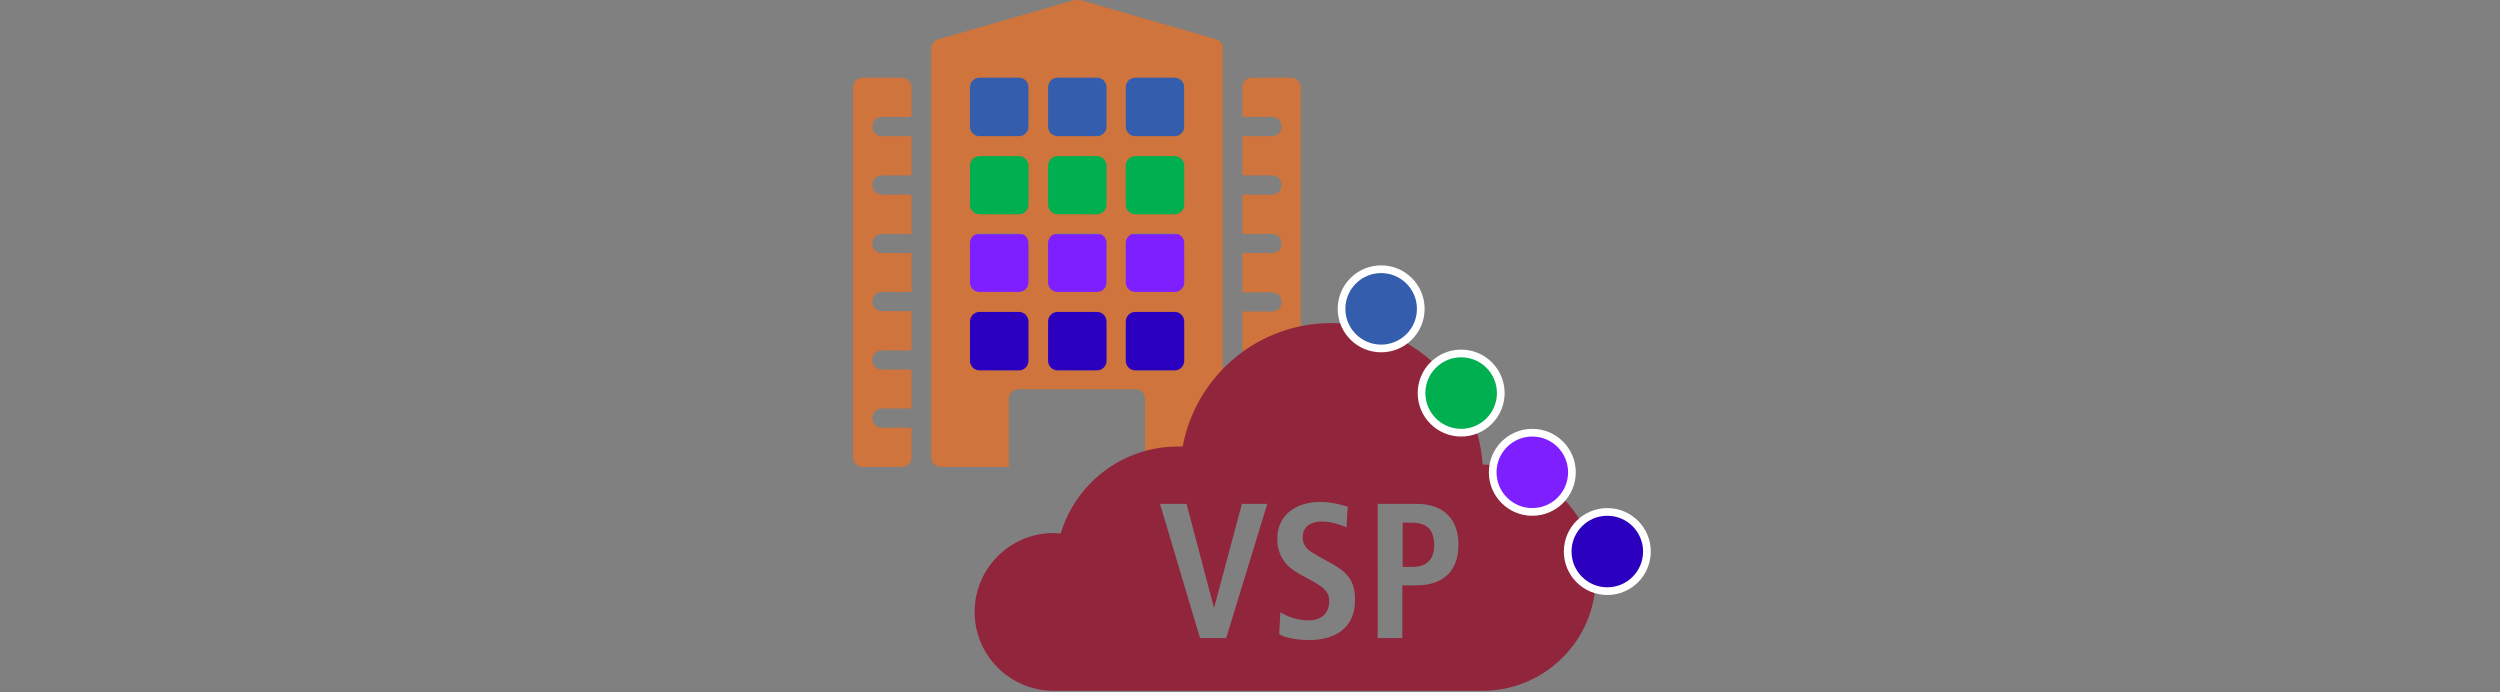 <?xml version="1.0" encoding="utf-8"?>
<!-- Generator: Adobe Illustrator 26.3.1, SVG Export Plug-In . SVG Version: 6.00 Build 0)  -->
<svg version="1.1" id="Layer_1" xmlns="http://www.w3.org/2000/svg" xmlns:xlink="http://www.w3.org/1999/xlink" x="0px" y="0px"
	 viewBox="0 0 650 180" style="enable-background:new 0 0 650 180;" xml:space="preserve">
<rect x="0" y="0" width="650" height="180" fill="#808080" stroke="none"/>
<style type="text/css">
	.st0{fill:#345DAE;}
	.st1{fill:#00B050;}
	.st2{fill:#7E1FFF;}
	.st3{fill:#2B00BF;}
	.st4{fill:#CE743C;}
	.st5{fill:#91253C;}
	.st6{fill:#345DAE;stroke:#FFFFFF;stroke-width:2;stroke-miterlimit:10;}
	.st7{fill:#00B050;stroke:#FFFFFF;stroke-width:2;stroke-miterlimit:10;}
	.st8{fill:#7E1FFF;stroke:#FFFFFF;stroke-width:2;stroke-miterlimit:10;}
	.st9{fill:#2B00BF;stroke:#FFFFFF;stroke-width:2;stroke-miterlimit:10;}
</style>
<g>
	<rect x="249.5" y="18.3" class="st0" width="58.4" height="17.7"/>
	<rect x="250.8" y="39" class="st1" width="58.4" height="17.7"/>
	<rect x="250.8" y="60.9" class="st2" width="58.4" height="17.7"/>
	<rect x="251.6" y="80.8" class="st3" width="58.4" height="17.7"/>
	<g>
		<path class="st4" d="M234.5,20.2h-10.2c-1.4,0-2.5,1.1-2.5,2.5v96.2c0,1.4,1.1,2.5,2.5,2.5h10.2c1.4,0,2.5-1.1,2.5-2.5v-7.7h-7.7
			c-1.4,0-2.5-1.1-2.5-2.5s1.1-2.5,2.5-2.5h7.7V96.1h-7.7c-1.4,0-2.5-1.1-2.5-2.5s1.1-2.5,2.5-2.5h7.7V80.9h-7.7
			c-1.4,0-2.5-1.1-2.5-2.5s1.1-2.5,2.5-2.5h7.7V65.8h-7.7c-1.4,0-2.5-1.1-2.5-2.5c0-1.4,1.1-2.5,2.5-2.5h7.7V50.6h-7.7
			c-1.4,0-2.5-1.1-2.5-2.5c0-1.4,1.1-2.5,2.5-2.5h7.7V35.4h-7.7c-1.4,0-2.5-1.1-2.5-2.5c0-1.4,1.1-2.5,2.5-2.5h7.7v-7.7
			C237,21.5,235.9,20.2,234.5,20.2z M316.2,10.2L280.8,0c-0.5-0.2-0.9-0.2-1.4,0l-35.4,10.2c-1.1,0.3-1.9,1.3-1.9,2.5v106.2
			c0,1.4,1.1,2.5,2.5,2.5h17.7v-17.7c0-1.4,1.1-2.5,2.5-2.5h30.4c1.4,0,2.5,1.1,2.5,2.5v17.7h17.7c1.4,0,2.5-1.1,2.5-2.5V12.7
			C318.1,11.6,317.3,10.5,316.2,10.2z M267.4,93.8c0,1.4-1.1,2.5-2.5,2.5h-10.2c-1.4,0-2.5-1.1-2.5-2.5V83.6c0-1.4,1.1-2.5,2.5-2.5
			h10.2c1.4,0,2.5,1.1,2.5,2.5V93.8z M267.4,73.4c0,1.4-1.1,2.5-2.5,2.5h-10.2c-1.4,0-2.5-1.1-2.5-2.5V63.2c0-1.4,1.1-2.5,2.5-2.5
			h10.2c1.4,0,2.5,1.1,2.5,2.5V73.4z M267.4,53.2c0,1.4-1.1,2.5-2.5,2.5h-10.2c-1.4,0-2.5-1.1-2.5-2.5V43.1c0-1.4,1.1-2.5,2.5-2.5
			h10.2c1.4,0,2.5,1.1,2.5,2.5V53.2z M267.4,32.9c0,1.4-1.1,2.5-2.5,2.5h-10.2c-1.4,0-2.5-1.1-2.5-2.5V22.7c0-1.4,1.1-2.5,2.5-2.5
			h10.2c1.4,0,2.5,1.1,2.5,2.5V32.9z M287.7,93.8c0,1.4-1.1,2.5-2.5,2.5H275c-1.4,0-2.5-1.1-2.5-2.5V83.6c0-1.4,1.1-2.5,2.5-2.5
			h10.2c1.4,0,2.5,1.1,2.5,2.5V93.8L287.7,93.8z M287.7,73.4c0,1.4-1.1,2.5-2.5,2.5H275c-1.4,0-2.5-1.1-2.5-2.5V63.2
			c0-1.4,1.1-2.5,2.5-2.5h10.2c1.4,0,2.5,1.1,2.5,2.5V73.4L287.7,73.4z M287.7,53.2c0,1.4-1.1,2.5-2.5,2.5H275
			c-1.4,0-2.5-1.1-2.5-2.5V43.1c0-1.4,1.1-2.5,2.5-2.5h10.2c1.4,0,2.5,1.1,2.5,2.5V53.2L287.7,53.2z M287.7,32.9
			c0,1.4-1.1,2.5-2.5,2.5H275c-1.4,0-2.5-1.1-2.5-2.5V22.7c0-1.4,1.1-2.5,2.5-2.5h10.2c1.4,0,2.5,1.1,2.5,2.5V32.9L287.7,32.9z
			 M307.9,93.8c0,1.4-1.1,2.5-2.5,2.5h-10.2c-1.4,0-2.5-1.1-2.5-2.5V83.6c0-1.4,1.1-2.5,2.5-2.5h10.2c1.4,0,2.5,1.1,2.5,2.5V93.8z
			 M307.9,73.4c0,1.4-1.1,2.5-2.5,2.5h-10.2c-1.4,0-2.5-1.1-2.5-2.5V63.2c0-1.4,1.1-2.5,2.5-2.5h10.2c1.4,0,2.5,1.1,2.5,2.5V73.4z
			 M307.9,53.2c0,1.4-1.1,2.5-2.5,2.5h-10.2c-1.4,0-2.5-1.1-2.5-2.5V43.1c0-1.4,1.1-2.5,2.5-2.5h10.2c1.4,0,2.5,1.1,2.5,2.5V53.2z
			 M307.9,32.9c0,1.4-1.1,2.5-2.5,2.5h-10.2c-1.4,0-2.5-1.1-2.5-2.5V22.7c0-1.4,1.1-2.5,2.5-2.5h10.2c1.4,0,2.5,1.1,2.5,2.5V32.9z
			 M335.7,20.2h-10.2c-1.4,0-2.5,1.1-2.5,2.5v7.7h7.7c1.4,0,2.5,1.1,2.5,2.5c0,1.4-1.1,2.5-2.5,2.5h-7.7v10.2h7.7
			c1.4,0,2.5,1.1,2.5,2.5c0,1.4-1.1,2.5-2.5,2.5h-7.7v10.2h7.7c1.4,0,2.5,1.1,2.5,2.5c0,1.4-1.1,2.5-2.5,2.5h-7.7v10.2h7.7
			c1.4,0,2.5,1.1,2.5,2.5s-1.1,2.5-2.5,2.5h-7.7v10.2h7.7c1.4,0,2.5,1.1,2.5,2.5s-1.1,2.5-2.5,2.5h-7.7v10.2h7.7
			c1.4,0,2.5,1.1,2.5,2.5s-1.1,2.5-2.5,2.5h-7.7v7.7c0,1.4,1.1,2.5,2.5,2.5h10.2c1.4,0,2.5-1.1,2.5-2.5V22.9
			C338.2,21.5,337.2,20.2,335.7,20.2z"/>
	</g>
	<g>
		<path class="st5" d="M367.1,135.9h-2.4v11.5h2.4c4,0,5.8-2,5.8-5.8C372.8,137.8,371.1,135.9,367.1,135.9z"/>
		<path class="st5" d="M385.5,120.8L385.5,120.8C384.1,100.3,367,84,346.2,84c-19.3,0-35.3,13.8-38.7,32.1c-0.4,0-0.9,0-1.3,0
			c-14.3,0-26.5,9.5-30.4,22.6c-0.6,0-1.2-0.1-1.9-0.1c-11.3,0-20.5,9.2-20.5,20.5s9.2,20.5,20.5,20.5h58.6h7.1h45.9
			c16.2,0,29.4-13.2,29.4-29.4C414.9,133.9,401.6,120.8,385.5,120.8z M318.8,165.9H312L301.6,131h6.9l7.1,26.9h0.1l7.2-26.9h6.6
			L318.8,165.9z M340.6,166.4c-3.5,0-6.2-0.5-8-1.5l0.3-5.7c1.3,0.8,4,2.1,7.4,2.1c2.8,0,5.3-1.5,5.3-5c0-2.5-1.5-3.6-4.5-5.3
			l-3.3-1.8c-3.5-1.9-5.7-4.7-5.7-9.2c0-6.3,5.2-9.5,11-9.5c3.7,0,6.3,1,7.3,1.2l-0.3,5.4c-1.5-0.6-3.6-1.5-6.5-1.5
			c-3.2,0-4.9,1.7-4.9,4.1c0,2.6,1.8,3.6,3.7,4.7l3.8,2.1c4.1,2.3,6.1,4.5,6.1,9.4C352.4,163,347.4,166.4,340.6,166.4z M368.2,152.2
			h-3.6v13.7h-6.4V131h10c7.2,0,11,4,11,10.6S375.5,152.2,368.2,152.2z"/>
	</g>
	<circle class="st6" cx="359.1" cy="80.3" r="10.3"/>
	<circle class="st7" cx="379.9" cy="102.2" r="10.3"/>
	<circle class="st8" cx="398.4" cy="122.8" r="10.3"/>
	<circle class="st9" cx="417.9" cy="143.4" r="10.3"/>
</g>
</svg>
